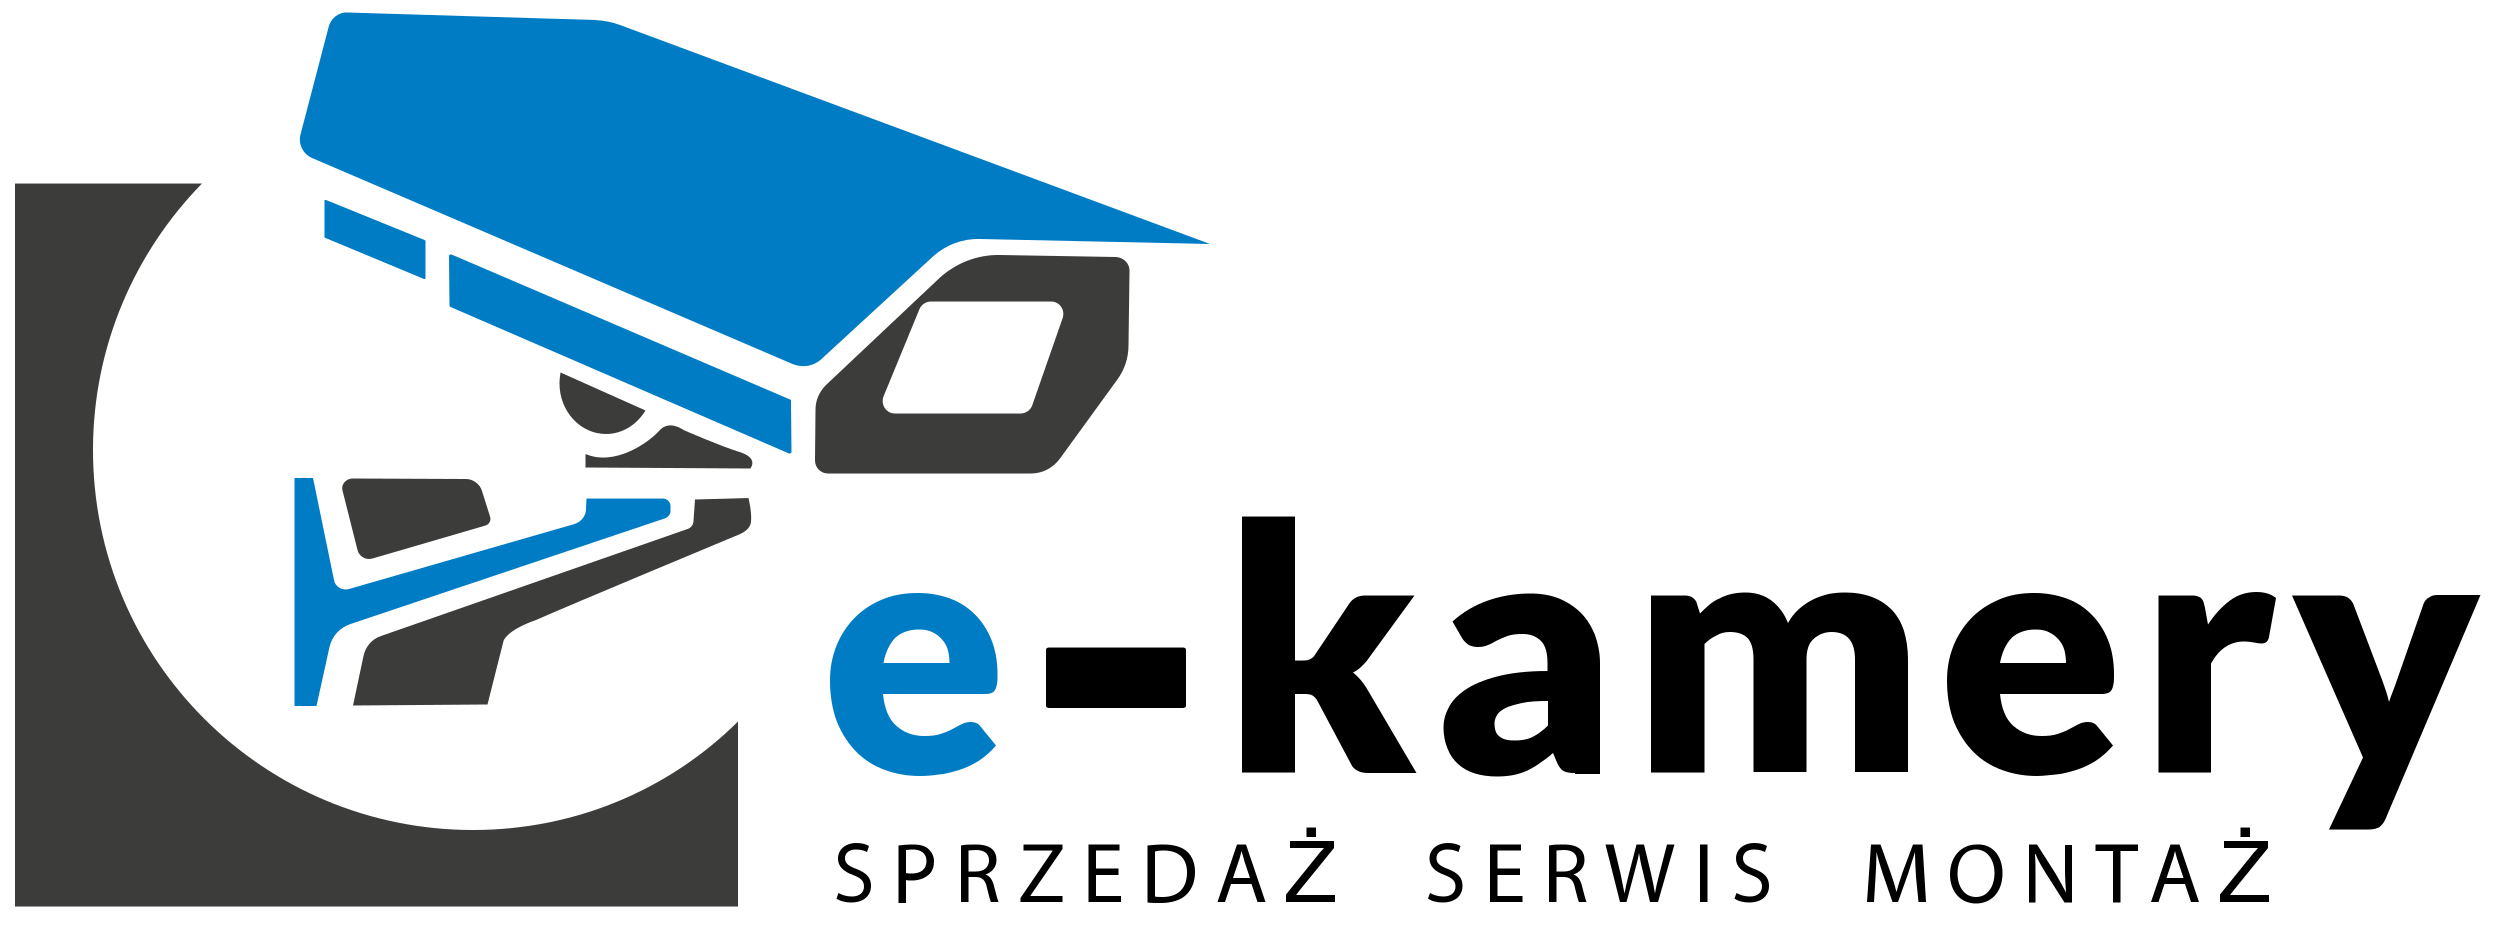 <?xml version="1.0" encoding="utf-8"?>
<!-- Generator: Adobe Illustrator 22.0.1, SVG Export Plug-In . SVG Version: 6.00 Build 0)  -->
<svg version="1.1" id="Warstwa_1" xmlns="http://www.w3.org/2000/svg" xmlns:xlink="http://www.w3.org/1999/xlink" x="0px" y="0px"
	 viewBox="0 0 500 185.7" style="enable-background:new 0 0 500 185.7;" xml:space="preserve">
<style type="text/css">
	.st0{fill:#007CC5;}
	.st1{fill:#3C3C3B;}
</style>
<g>
	<g>
		<path class="st0" d="M183.6,118.6c2.3,0,4.5,0.4,6.4,1.1c1.9,0.7,3.6,1.8,5,3.2c1.4,1.4,2.5,3.1,3.3,5.1c0.8,2,1.2,4.3,1.2,6.9
			c0,0.8,0,1.4-0.1,1.9c-0.1,0.5-0.2,0.9-0.4,1.2c-0.2,0.3-0.4,0.5-0.7,0.6c-0.3,0.1-0.7,0.2-1.2,0.2h-20.5c0.3,3,1.2,5.1,2.7,6.4
			s3.3,2,5.6,2c1.2,0,2.3-0.1,3.2-0.4c0.9-0.3,1.7-0.6,2.4-1c0.7-0.4,1.3-0.7,1.9-1c0.6-0.3,1.2-0.4,1.8-0.4c0.8,0,1.5,0.3,1.9,0.9
			l3.1,3.8c-1.1,1.3-2.3,2.3-3.5,3.1c-1.3,0.8-2.6,1.4-3.9,1.8s-2.7,0.8-4,0.9c-1.3,0.2-2.6,0.3-3.8,0.3c-2.5,0-4.8-0.4-7-1.2
			c-2.2-0.8-4.1-2-5.7-3.6c-1.6-1.6-2.9-3.6-3.9-6c-0.9-2.4-1.4-5.1-1.4-8.3c0-2.4,0.4-4.6,1.2-6.7c0.8-2.1,2-4,3.5-5.6
			c1.5-1.6,3.4-2.9,5.5-3.8C178.5,119,180.9,118.6,183.6,118.6z M183.8,125.9c-2,0-3.6,0.6-4.8,1.7c-1.1,1.2-1.9,2.8-2.3,5h13.2
			c0-0.8-0.1-1.7-0.3-2.5c-0.2-0.8-0.6-1.5-1.1-2.1c-0.5-0.6-1.1-1.1-1.9-1.5C185.9,126.1,185,125.9,183.8,125.9z"/>
	</g>
	<g>
		<path d="M259,103.4v28.7h1.6c0.7,0,1.2-0.1,1.5-0.3c0.4-0.2,0.7-0.5,1-1l6.7-10c0.4-0.6,0.8-1,1.4-1.3s1.2-0.4,2-0.4h9.7
			l-9.2,12.6c-0.4,0.6-0.9,1.1-1.4,1.6c-0.5,0.5-1.1,0.9-1.7,1.2c1,0.8,1.9,1.8,2.7,3.1l10,17h-9.6c-0.8,0-1.5-0.1-2.1-0.4
			c-0.6-0.3-1.1-0.7-1.4-1.4l-6.7-12.6c-0.3-0.6-0.7-0.9-1-1.1c-0.3-0.2-0.9-0.3-1.5-0.3H259v15.7h-10.6v-51.2H259z"/>
		<path d="M315,154.6c-1,0-1.8-0.1-2.3-0.4c-0.5-0.3-0.9-0.8-1.3-1.7l-0.8-1.9c-0.9,0.8-1.7,1.4-2.6,2c-0.8,0.6-1.7,1.1-2.5,1.5
			c-0.9,0.4-1.8,0.7-2.8,0.9c-1,0.2-2.1,0.3-3.3,0.3c-1.6,0-3.1-0.2-4.4-0.6c-1.3-0.4-2.4-1-3.4-1.9c-0.9-0.8-1.6-1.8-2.1-3.1
			c-0.5-1.2-0.8-2.6-0.8-4.2c0-1.3,0.3-2.6,1-3.9c0.6-1.3,1.7-2.5,3.3-3.6s3.7-2,6.4-2.7s6-1.1,10.1-1.1v-1.5c0-2.1-0.4-3.6-1.3-4.5
			c-0.9-0.9-2.1-1.4-3.6-1.4c-1.3,0-2.3,0.1-3.1,0.4c-0.8,0.3-1.5,0.6-2.1,0.9c-0.6,0.3-1.2,0.7-1.8,0.9c-0.6,0.3-1.3,0.4-2.1,0.4
			c-0.7,0-1.4-0.2-1.9-0.5c-0.5-0.4-0.9-0.8-1.2-1.3l-1.9-3.3c2.1-1.9,4.5-3.3,7.1-4.2c2.6-0.9,5.4-1.4,8.4-1.4c2.1,0,4.1,0.3,5.8,1
			c1.7,0.7,3.2,1.7,4.4,2.9c1.2,1.2,2.1,2.7,2.8,4.4c0.6,1.7,1,3.6,1,5.6v22.2H315z M302.9,148.1c1.4,0,2.6-0.2,3.6-0.7
			c1-0.5,2.1-1.3,3.1-2.3v-4.9c-2.1,0-3.9,0.1-5.2,0.4s-2.5,0.6-3.3,1s-1.4,0.9-1.7,1.4c-0.3,0.5-0.5,1.1-0.5,1.7
			c0,1.2,0.3,2.1,1,2.6C300.6,147.9,301.6,148.1,302.9,148.1z"/>
		<path d="M330.2,154.6v-35.5h6.6c0.7,0,1.2,0.1,1.7,0.4c0.4,0.3,0.8,0.7,0.9,1.3l0.6,1.9c0.6-0.6,1.2-1.2,1.8-1.7
			c0.6-0.5,1.3-1,2.1-1.3c0.7-0.4,1.5-0.7,2.4-0.9s1.8-0.3,2.8-0.3c2.1,0,3.9,0.6,5.3,1.7c1.4,1.1,2.5,2.6,3.2,4.4
			c0.6-1.1,1.3-2,2.2-2.8c0.9-0.8,1.8-1.4,2.8-1.9c1-0.5,2-0.8,3.1-1.1c1.1-0.2,2.2-0.3,3.3-0.3c2,0,3.8,0.3,5.4,0.9
			c1.6,0.6,2.9,1.5,4,2.6c1.1,1.2,1.9,2.6,2.4,4.2c0.5,1.7,0.8,3.6,0.8,5.7v22.5h-10.6v-22.5c0-3.7-1.6-5.5-4.7-5.5
			c-1.4,0-2.6,0.5-3.6,1.4s-1.4,2.3-1.4,4.1v22.5h-10.6v-22.5c0-2-0.4-3.5-1.2-4.3c-0.8-0.8-2-1.2-3.5-1.2c-1,0-1.9,0.2-2.7,0.7
			c-0.9,0.4-1.7,1-2.4,1.7v25.7H330.2z"/>
		<path d="M406.9,118.6c2.3,0,4.5,0.4,6.4,1.1c2,0.7,3.6,1.8,5,3.2c1.4,1.4,2.5,3.1,3.3,5.1c0.8,2,1.2,4.3,1.2,6.9
			c0,0.8,0,1.4-0.1,1.9c-0.1,0.5-0.2,0.9-0.4,1.2c-0.2,0.3-0.4,0.5-0.7,0.6s-0.7,0.2-1.2,0.2H400c0.3,3,1.2,5.1,2.7,6.4
			c1.5,1.3,3.3,2,5.6,2c1.2,0,2.3-0.1,3.2-0.4c0.9-0.3,1.7-0.6,2.4-1c0.7-0.4,1.3-0.7,1.9-1c0.6-0.3,1.2-0.4,1.8-0.4
			c0.8,0,1.5,0.3,1.9,0.9l3.1,3.8c-1.1,1.3-2.3,2.3-3.5,3.1c-1.3,0.8-2.6,1.4-3.9,1.8s-2.7,0.8-4,0.9s-2.6,0.3-3.8,0.3
			c-2.5,0-4.8-0.4-7-1.2s-4.1-2-5.7-3.6c-1.6-1.6-2.9-3.6-3.9-6c-0.9-2.4-1.4-5.1-1.4-8.3c0-2.4,0.4-4.6,1.2-6.7
			c0.8-2.1,2-4,3.5-5.6c1.5-1.6,3.4-2.9,5.5-3.8C401.8,119,404.2,118.6,406.9,118.6z M407.1,125.9c-2,0-3.6,0.6-4.8,1.7
			c-1.1,1.2-1.9,2.8-2.3,5h13.2c0-0.8-0.1-1.7-0.3-2.5c-0.2-0.8-0.6-1.5-1.1-2.1s-1.1-1.1-1.9-1.5
			C409.2,126.1,408.3,125.9,407.1,125.9z"/>
		<path d="M431.7,154.6v-35.5h6.3c0.5,0,1,0,1.3,0.1c0.4,0.1,0.6,0.2,0.9,0.4c0.2,0.2,0.4,0.5,0.5,0.8c0.1,0.3,0.2,0.7,0.3,1.2
			l0.6,3.3c1.3-2,2.8-3.6,4.4-4.8s3.4-1.7,5.3-1.7c1.6,0,2.9,0.4,3.9,1.2l-1.4,7.8c-0.1,0.5-0.3,0.8-0.5,1c-0.3,0.2-0.6,0.3-1.1,0.3
			c-0.4,0-0.8-0.1-1.4-0.2s-1.2-0.2-2-0.2c-2.8,0-5,1.5-6.6,4.4v21.8H431.7z"/>
		<path d="M477.1,163.8c-0.3,0.7-0.7,1.2-1.2,1.6c-0.5,0.3-1.2,0.5-2.2,0.5h-7.9l6.8-14.4l-14.2-32.4h9.4c0.8,0,1.5,0.2,1.9,0.5
			c0.5,0.4,0.8,0.8,1,1.3l5.8,15.3c0.5,1.4,1,2.8,1.3,4.2c0.2-0.7,0.5-1.4,0.8-2.2c0.3-0.7,0.5-1.4,0.8-2.2l5.3-15.2
			c0.2-0.5,0.5-1,1.1-1.3c0.5-0.4,1.1-0.5,1.7-0.5h8.6L477.1,163.8z"/>
	</g>
	<path d="M236.6,129.5h-26.8c-0.3,0-0.6,0.2-0.6,0.4v11.3c0,0.2,0.3,0.4,0.6,0.4h26.8c0.3,0,0.6-0.2,0.6-0.4v-11.3
		C237.2,129.7,236.9,129.5,236.6,129.5L236.6,129.5z"/>
	<g>
		<path d="M167.7,178.6c0.7,0.4,1.6,0.7,2.7,0.7c1.5,0,2.4-0.8,2.4-2c0-1.1-0.6-1.7-2.2-2.3c-1.9-0.7-3-1.7-3-3.3
			c0-1.8,1.5-3.1,3.7-3.1c1.2,0,2,0.3,2.5,0.6l-0.4,1.2c-0.4-0.2-1.1-0.5-2.2-0.5c-1.6,0-2.2,0.9-2.2,1.7c0,1.1,0.7,1.6,2.3,2.2
			c2,0.8,2.9,1.7,2.9,3.4c0,1.8-1.3,3.3-4,3.3c-1.1,0-2.3-0.3-2.9-0.8L167.7,178.6z"/>
		<path d="M179.7,169.1c0.7-0.1,1.7-0.2,2.9-0.2c1.5,0,2.5,0.3,3.2,1c0.6,0.6,1,1.4,1,2.4c0,1-0.3,1.9-0.9,2.5
			c-0.8,0.8-2.1,1.3-3.5,1.3c-0.5,0-0.9,0-1.2-0.1v4.6h-1.5V169.1z M181.2,174.6c0.3,0.1,0.7,0.1,1.2,0.1c1.8,0,2.9-0.9,2.9-2.5
			c0-1.5-1.1-2.3-2.7-2.3c-0.7,0-1.1,0.1-1.4,0.1V174.6z"/>
		<path d="M192.2,169.1c0.8-0.2,1.8-0.2,2.9-0.2c1.6,0,2.6,0.3,3.3,0.9c0.6,0.5,0.9,1.3,0.9,2.2c0,1.5-1,2.5-2.2,2.9v0
			c0.9,0.3,1.4,1.1,1.7,2.3c0.4,1.6,0.7,2.7,0.9,3.2h-1.5c-0.2-0.3-0.4-1.3-0.8-2.8c-0.3-1.6-1-2.2-2.3-2.2h-1.4v5h-1.5V169.1z
			 M193.7,174.3h1.5c1.6,0,2.6-0.9,2.6-2.2c0-1.5-1.1-2.1-2.6-2.1c-0.7,0-1.2,0.1-1.5,0.1V174.3z"/>
		<path d="M204.1,179.6l6.4-9.4v-0.1h-5.8v-1.2h7.8v0.9l-6.4,9.3v0.1h6.4v1.2h-8.4V179.6z"/>
		<path d="M223.7,175h-4.5v4.2h5v1.2h-6.5v-11.5h6.2v1.2h-4.7v3.6h4.5V175z"/>
		<path d="M229.5,169.1c0.9-0.1,2-0.2,3.2-0.2c2.1,0,3.7,0.5,4.7,1.4c1,0.9,1.6,2.3,1.6,4.1c0,1.9-0.6,3.4-1.7,4.5
			c-1.1,1.1-2.9,1.7-5.1,1.7c-1.1,0-1.9,0-2.7-0.1V169.1z M231,179.3c0.4,0.1,0.9,0.1,1.5,0.1c3.2,0,4.9-1.8,4.9-4.9
			c0-2.7-1.5-4.4-4.7-4.4c-0.8,0-1.3,0.1-1.7,0.2V179.3z"/>
		<path d="M246.2,176.8l-1.2,3.6h-1.5l3.9-11.5h1.8l3.9,11.5h-1.6l-1.2-3.6H246.2z M250,175.6l-1.1-3.3c-0.2-0.8-0.4-1.4-0.6-2.1h0
			c-0.2,0.7-0.3,1.4-0.6,2.1l-1.1,3.3H250z"/>
		<path d="M257.2,180.4v-1.5l6.3-7.8c0.4-0.6,0.9-1,1.3-1.5H258v-1.4h8.8v1.4l-6.9,8.5l-0.7,0.9h7.8v1.4H257.2z M261.3,167.4v-1.9
			h1.9v1.9H261.3z"/>
		<path d="M286,178.6c0.7,0.4,1.6,0.7,2.7,0.7c1.5,0,2.4-0.8,2.4-2c0-1.1-0.6-1.7-2.2-2.3c-1.9-0.7-3-1.7-3-3.3
			c0-1.8,1.5-3.1,3.7-3.1c1.2,0,2,0.3,2.5,0.6l-0.4,1.2c-0.4-0.2-1.1-0.5-2.2-0.5c-1.6,0-2.2,0.9-2.2,1.7c0,1.1,0.7,1.6,2.3,2.2
			c2,0.8,2.9,1.7,2.9,3.4c0,1.8-1.3,3.3-4,3.3c-1.1,0-2.3-0.3-2.9-0.8L286,178.6z"/>
		<path d="M304,175h-4.5v4.2h5v1.2H298v-11.5h6.2v1.2h-4.7v3.6h4.5V175z"/>
		<path d="M309.8,169.1c0.8-0.2,1.8-0.2,2.9-0.2c1.6,0,2.6,0.3,3.3,0.9c0.6,0.5,0.9,1.3,0.9,2.2c0,1.5-1,2.5-2.2,2.9v0
			c0.9,0.3,1.4,1.1,1.7,2.3c0.4,1.6,0.7,2.7,0.9,3.2h-1.5c-0.2-0.3-0.4-1.3-0.8-2.8c-0.3-1.6-1-2.2-2.3-2.2h-1.4v5h-1.5V169.1z
			 M311.3,174.3h1.5c1.6,0,2.6-0.9,2.6-2.2c0-1.5-1.1-2.1-2.6-2.1c-0.7,0-1.2,0.1-1.5,0.1V174.3z"/>
		<path d="M324,180.4l-2.9-11.5h1.6l1.4,5.8c0.3,1.4,0.6,2.9,0.8,4h0c0.2-1.1,0.5-2.5,0.9-4l1.5-5.8h1.5l1.4,5.8
			c0.3,1.4,0.6,2.7,0.8,4h0c0.2-1.3,0.5-2.5,0.9-4l1.5-5.8h1.5l-3.3,11.5h-1.6l-1.4-6c-0.4-1.5-0.6-2.6-0.8-3.8h0
			c-0.2,1.2-0.5,2.3-0.9,3.8l-1.6,6H324z"/>
		<path d="M341.5,168.9v11.5H340v-11.5H341.5z"/>
		<path d="M347.3,178.6c0.7,0.4,1.6,0.7,2.7,0.7c1.5,0,2.4-0.8,2.4-2c0-1.1-0.6-1.7-2.2-2.3c-1.9-0.7-3-1.7-3-3.3
			c0-1.8,1.5-3.1,3.7-3.1c1.2,0,2,0.3,2.5,0.6l-0.4,1.2c-0.4-0.2-1.1-0.5-2.2-0.5c-1.6,0-2.2,0.9-2.2,1.7c0,1.1,0.7,1.6,2.3,2.2
			c2,0.8,2.9,1.7,2.9,3.4c0,1.8-1.3,3.3-4,3.3c-1.1,0-2.3-0.3-2.9-0.8L347.3,178.6z"/>
		<path d="M383.2,175.4c-0.1-1.6-0.2-3.5-0.2-5h0c-0.4,1.3-0.9,2.8-1.4,4.4l-2,5.6h-1.1l-1.9-5.5c-0.5-1.6-1-3.1-1.3-4.5h0
			c0,1.4-0.1,3.4-0.2,5.1l-0.3,4.9h-1.4l0.8-11.5h1.9l2,5.6c0.5,1.4,0.9,2.7,1.2,3.9h0c0.3-1.2,0.7-2.4,1.2-3.9l2.1-5.6h1.9
			l0.7,11.5h-1.5L383.2,175.4z"/>
		<path d="M400.5,174.6c0,4-2.4,6.1-5.3,6.1c-3.1,0-5.2-2.4-5.2-5.8c0-3.6,2.3-6,5.3-6C398.4,168.7,400.5,171.1,400.5,174.6z
			 M391.5,174.7c0,2.5,1.3,4.7,3.7,4.7c2.4,0,3.7-2.2,3.7-4.8c0-2.3-1.2-4.7-3.7-4.7C392.7,169.9,391.5,172.2,391.5,174.7z"/>
		<path d="M405.8,180.4v-11.5h1.6l3.7,5.8c0.8,1.4,1.5,2.6,2.1,3.8l0,0c-0.1-1.5-0.2-2.9-0.2-4.7v-4.8h1.4v11.5h-1.5l-3.7-5.8
			c-0.8-1.3-1.6-2.6-2.1-3.9l-0.1,0c0.1,1.5,0.1,2.8,0.1,4.8v4.9H405.8z"/>
		<path d="M422.6,170.2h-3.5v-1.3h8.5v1.3h-3.5v10.3h-1.5V170.2z"/>
		<path d="M432.9,176.8l-1.2,3.6h-1.5l3.9-11.5h1.8l3.9,11.5h-1.6l-1.2-3.6H432.9z M436.7,175.6l-1.1-3.3c-0.3-0.8-0.4-1.4-0.6-2.1
			h0c-0.2,0.7-0.3,1.4-0.6,2.1l-1.1,3.3H436.7z"/>
		<path d="M444,180.4v-1.5l6.3-7.8c0.4-0.6,0.9-1,1.3-1.5h-6.8v-1.4h8.8v1.4l-6.9,8.5l-0.7,0.9h7.8v1.4H444z M448.1,167.4v-1.9h1.9
			v1.9H448.1z"/>
	</g>
	<g>
		<path class="st0" d="M186.7,51.2c2.6-2.3,5.9-3.5,9.3-3.4l46,1l-118-43.8c-1.6-0.6-3.3-0.9-5-1L69.5,2.5c-1.8-0.1-3.4,1.2-3.8,3
			l-5.6,21.4c-0.5,1.9,0.5,3.9,2.3,4.7l96.1,41.2c2,0.8,4.2,0.5,5.8-1L186.7,51.2L186.7,51.2z"/>
		<path class="st0" d="M84.9,48l-19.7-8c-0.2-0.1-0.3,0.1-0.3,0.2l0,7.2c0,0.1,0.1,0.2,0.2,0.2l19.7,8.2c0.2,0.1,0.3-0.1,0.3-0.2
			l0-7.4C85,48.1,85,48,84.9,48L84.9,48z"/>
		<path class="st0" d="M158,79.9l-67.7-29c-0.2-0.1-0.5,0.1-0.5,0.3l0.1,9.9c0,0.1,0.1,0.3,0.2,0.3l67.7,29.3
			c0.2,0.1,0.5-0.1,0.5-0.3l-0.1-10.3C158.2,80,158.1,79.9,158,79.9L158,79.9z"/>
		<path class="st1" d="M121.2,86.8c3.3,0,6.2-1.9,7.9-4.7l-17-7.6c-0.1,0.7-0.2,1.4-0.2,2.2C111.9,82.3,116.1,86.8,121.2,86.8
			L121.2,86.8z"/>
		<path class="st1" d="M147.9,90.4c-3.9-1.2-11.2-4.4-11.2-4.4s-2.9-2.2-4.9,0.2c-2.2,2.4-8.9,7.1-14.7,4.6l0,2.7l33,0.2
			C150.1,93.6,151.8,91.6,147.9,90.4L147.9,90.4z"/>
		<path class="st1" d="M139,99.9l-0.3,4.3c0,0.7-0.5,1.4-1.2,1.6l-61.3,21.4c-1.8,0.6-3.1,2.1-3.5,4l-2.1,9.9l26.9-0.2l3.2-12.7
			c0,0,0.5-2.1,6.5-4.2c6.5-2.9,40.6-17.1,40.6-17.1s2.3-0.8,2.4-2.6c0.2-1.8-0.5-4.7-0.5-4.7L139,99.9L139,99.9z"/>
		<path class="st0" d="M134.1,102.1l0-0.9c0-0.8-0.7-1.5-1.5-1.5l-15.3,0l-0.1,2.1c0,1.4-1,2.6-2.3,3l-45.1,13
			c-1.4,0.4-2.8-0.5-3-1.8l-4.2-20.4h-3.7v45.6l4.4,0l2.6-11.8c0.5-2.2,2.1-3.9,4.2-4.6l63.1-21.2
			C133.7,103.3,134.2,102.7,134.1,102.1L134.1,102.1z"/>
		<path class="st1" d="M68.5,98.1l3,11.9c0.3,1.3,1.7,2.1,3,1.7l22.6-6.6c0.7-0.2,1.2-1,0.9-1.8l-1.6-5.1c-0.4-1.4-1.8-2.4-3.2-2.4
			l-22.9-0.1C69,95.9,68.2,97,68.5,98.1L68.5,98.1z"/>
		<path class="st1" d="M223.2,51.4L200,51c-4.5-0.1-8.8,1.6-12.1,4.6L165.2,77c-1.3,1.3-2.1,3-2.1,4.9L163,92.1
			c0,1.5,1.2,2.6,2.6,2.6h40.6c2.3,0,4.4-1.1,5.8-3L223.4,76c1.5-2,2.3-4.4,2.3-6.9l0.2-14.8C226,52.8,224.8,51.5,223.2,51.4
			L223.2,51.4z M212.5,63.7l-6.1,17.5c-0.4,0.9-1.3,1.5-2.3,1.5H179c-1.8,0-2.9-1.8-2.3-3.4l7.2-17.5c0.4-0.9,1.3-1.5,2.3-1.5h24
			C212,60.3,213.1,62.1,212.5,63.7L212.5,63.7z"/>
	</g>
	<path class="st1" d="M18.6,90c0-20.8,8.4-39.6,21.8-53.3H3v144.6h144.6v-37C134,157.8,115.2,166,94.6,166
		C52.6,166,18.6,132,18.6,90L18.6,90z"/>
</g>
</svg>
